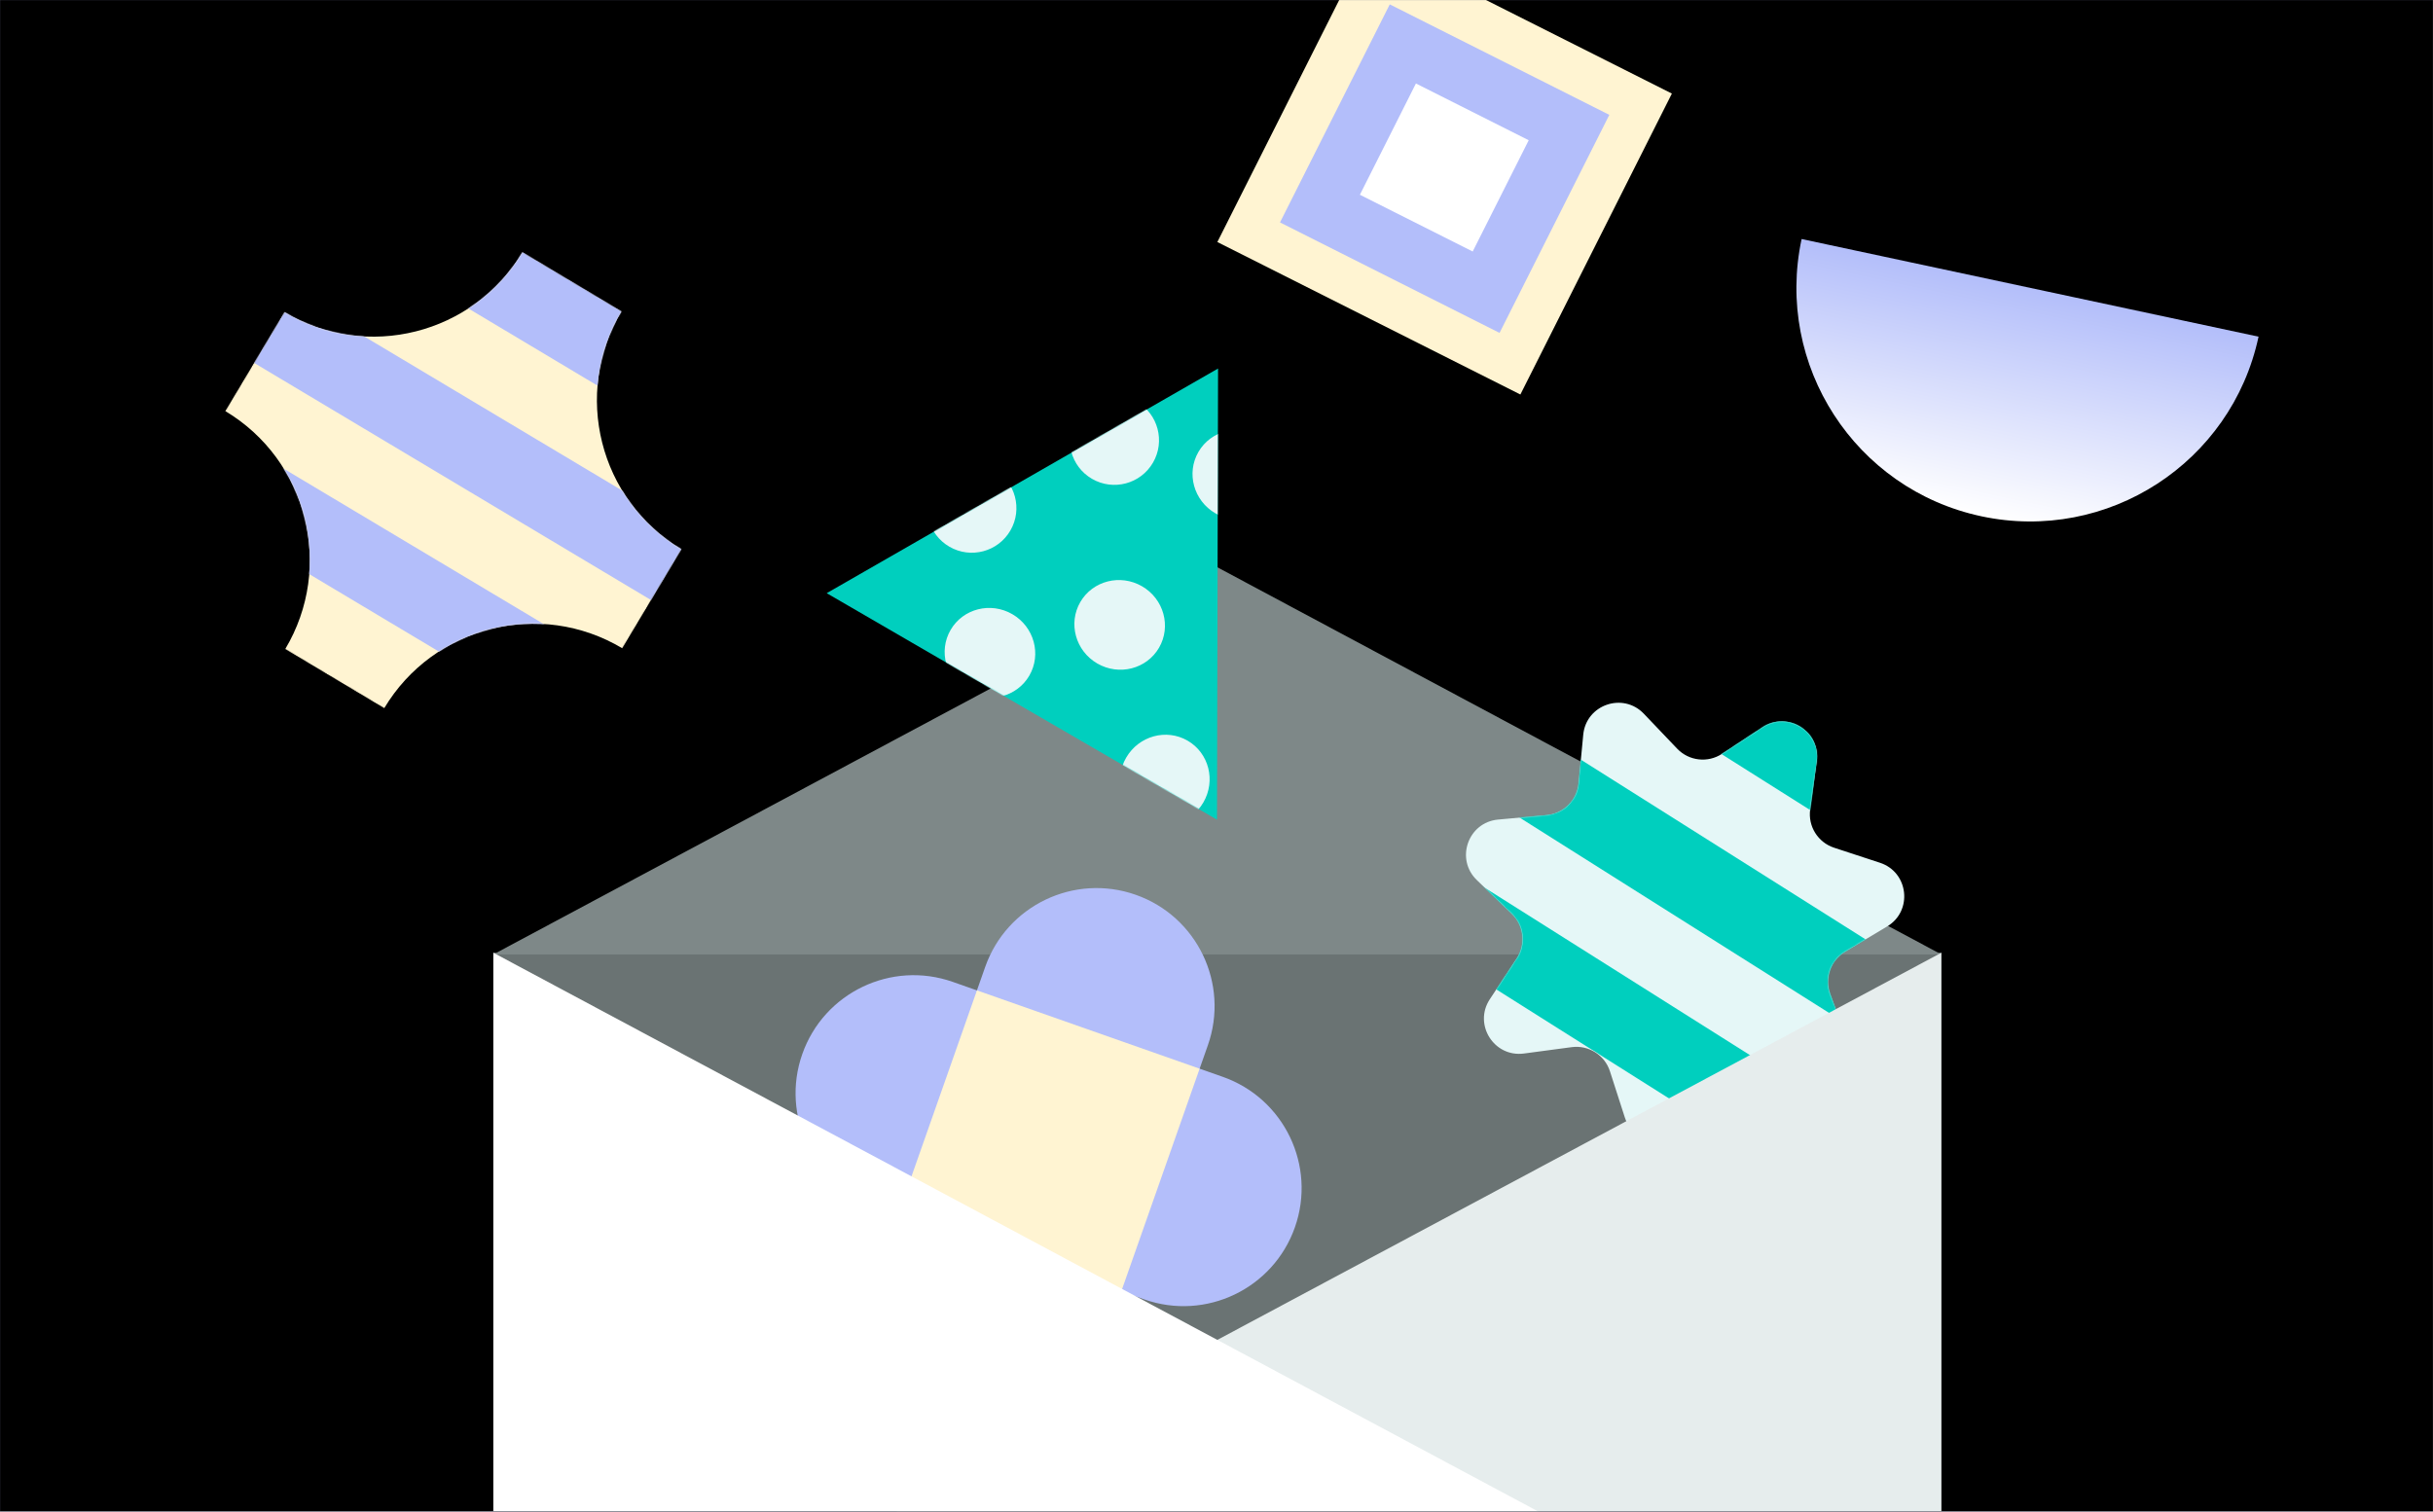 <?xml version="1.0" encoding="UTF-8"?> <svg xmlns="http://www.w3.org/2000/svg" xmlns:xlink="http://www.w3.org/1999/xlink" fill="none" viewBox="0 0 2240 1392"><rect x="0" y="0" width="2240" height="1392" fill="#333333" stroke="none"/><defs><path id="reuse-0" fill="#fff" d="M2240 0H0v1392h2240V0Z"></path></defs><g clip-path="url(#a)"><mask id="b" width="2240" height="1392" x="0" y="0" maskUnits="userSpaceOnUse" style="mask-type:luminance"><use xlink:href="#reuse-0"></use></mask><g mask="url(#b)"><path fill="#B3BEFA" d="M2240 0H0v1392h2240V0Z"></path><mask id="c" width="2240" height="1392" x="0" y="0" maskUnits="userSpaceOnUse" style="mask-type:luminance"><use xlink:href="#reuse-0"></use></mask><g mask="url(#c)"><path fill="#000" d="M2240 0H0v1392h2240V0Z"></path><path fill="#6A7373" d="M1787.35 877.363H454.202v713.047H1787.35V877.363Z"></path><path fill="#7E8888" d="m1120.78 522.388 666.57 356.525H454.201l666.579-356.525Z"></path><path fill="#FFF4D2" d="M1539.26 86.163 1260.27-54.254l-139.49 277.136 278.99 140.417 139.49-277.136Z"></path><path fill="#B3BEFA" d="M1481.66 105.765 1279.52 4.029l-101.06 200.793 202.14 101.736 101.06-200.793Z"></path><path fill="#fff" d="M1407.45 129.149 1303.6 76.882l-51.58 102.462 103.85 52.267 51.58-102.462Z"></path><mask id="d" width="585" height="585" x="125" y="150" maskUnits="userSpaceOnUse" style="mask-type:luminance"><path fill="#fff" d="m709.539 368.607-365.72-218.551L125.26 515.762l365.72 218.551 218.559-365.706Z"></path></mask><g mask="url(#d)"><path fill="#FFF4D2" d="m353.69 652.27-91.128-54.459c45.313-75.822 20.582-174.012-55.244-219.325l54.459-91.125c75.826 45.313 174.021 20.581 219.336-55.241l91.129 54.457c-45.315 75.822-20.584 174.014 55.241 219.327l-54.459 91.125c-75.825-45.313-174.021-20.581-219.334 55.241Z"></path><mask id="e" width="421" height="421" x="207" y="232" maskUnits="userSpaceOnUse" style="mask-type:alpha"><path fill="#B3BEFA" d="m353.69 652.27-91.128-54.459c45.315-75.822 20.582-174.012-55.244-219.325l54.459-91.125c75.826 45.313 174.021 20.581 219.336-55.241l91.129 54.457c-45.315 75.822-20.584 174.014 55.241 219.327l-54.459 91.125c-75.825-45.313-174.021-20.581-219.334 55.241Z"></path></mask><g fill="#B3BEFA" mask="url(#e)"><path d="m608.432 639.107-473.87-283.18-36.568 61.188 473.87 283.18 36.568-61.188ZM681.569 516.73l-473.87-283.179-37.418 62.611L644.15 579.341l37.419-62.611ZM754.706 394.355l-473.87-283.18-36.568 61.188 473.87 283.18 36.568-61.188Z"></path></g></g><path fill="#00CFBE" d="m1121.44 339.361-.98 415.477-359.339-208.585 360.319-206.892Z"></path><mask id="f" width="361" height="416" x="761" y="339" maskUnits="userSpaceOnUse" style="mask-type:alpha"><path fill="#000" d="m1121.41 339.278-.97 415.476-359.342-208.585 360.312-206.891Z"></path></mask><g fill="#E5F7F7" mask="url(#f)"><path d="M874.077 503.453c19.623 11.391 44.766 4.718 56.157-14.905 11.391-19.623 4.718-44.765-14.906-56.155-19.624-11.391-44.766-4.718-56.157 14.905-11.392 19.623-4.718 44.764 14.906 56.155ZM1051.34 754.556c19.62 11.391 44.95 4.4 56.57-15.616 11.62-20.015 5.13-45.475-14.49-56.865-19.63-11.391-44.96-4.4-56.57 15.616-11.62 20.015-5.13 45.475 14.49 56.865ZM1010.22 610.983c20.02 11.618 45.48 5.13 56.87-14.493s4.4-44.949-15.61-56.568c-20.02-11.618-45.48-5.13-56.873 14.493-11.391 19.623-4.399 44.949 15.613 56.568ZM1118.99 472.71c20.02 11.618 45.48 5.13 56.87-14.493s4.4-44.949-15.61-56.568c-20.02-11.618-45.48-5.13-56.87 14.493s-4.4 44.949 15.61 56.568ZM1005.37 440.954c19.62 11.391 44.76 4.718 56.15-14.905 11.4-19.623 4.72-44.764-14.9-56.155-19.63-11.391-44.77-4.718-56.159 14.905-11.391 19.623-4.717 44.764 14.909 56.155ZM890.801 636.668c20.017 11.619 45.477 5.13 56.868-14.493 11.392-19.622 4.4-44.949-15.616-56.567-20.016-11.619-45.477-5.13-56.868 14.492-11.391 19.623-4.4 44.949 15.616 56.568Z"></path></g><path fill="#B3BEFA" d="M1045.6 823.98c56.62 19.915 86.37 81.952 66.46 138.565l-7.6 21.594 21.27 7.48c56.61 19.911 86.37 81.951 66.46 138.561-19.92 56.62-81.96 86.37-138.58 66.46l-21.26-7.48-7.7 21.89c-19.92 56.62-81.956 86.37-138.573 66.46-56.617-19.91-86.371-81.95-66.457-138.57l7.701-21.89-22.226-7.82c-56.616-19.91-86.37-81.95-66.456-138.563 19.913-56.614 81.954-86.369 138.571-66.456l22.225 7.817 7.596-21.593c19.914-56.615 81.953-86.367 138.569-66.455Z"></path><path fill="#FFF4D2" d="m1032.35 1189.16-205.027-72.11 72.114-205.02 205.023 72.109-72.11 205.021Z"></path><path fill="url(#g)" d="M1824.07 475.414c116.17 24.832 230.48-49.213 255.32-165.381l-420.7-89.917c-24.82 116.167 49.21 230.469 165.38 255.298Z"></path><path fill="#E5F7F7" d="M1622.66 669.718c23.3-15.293 53.76 3.939 49.98 31.543l-6.06 44.135c-2.14 15.529 7.13 30.363 22.02 35.249l42.25 13.863c26.43 8.67 30.43 44.386 6.57 58.676l-38.63 23.137c-13.4 8.019-19.18 24.432-13.77 39.071l15.57 42.196c9.61 26.062-15.83 51.372-41.84 41.618l-41.89-15.698c-14.65-5.488-31.11.244-39.19 13.635l-23.14 38.397c-14.38 23.85-50.14 19.71-58.69-6.79l-13.62-42.247c-4.81-14.935-19.63-24.285-35.18-22.208l-44 5.872c-27.6 3.684-46.72-26.819-31.37-50.055l24.71-37.409c8.62-13.047 6.71-30.384-4.54-41.24l-32.19-31.055c-19.99-19.288-8.08-53.143 19.58-55.674l44.79-4.097c15.54-1.422 27.87-13.702 29.35-29.235l4.27-44.82c2.65-27.684 36.61-39.44 55.8-19.315l30.68 32.176c10.83 11.344 28.21 13.334 41.3 4.729l37.24-24.454Z"></path><mask id="h" width="405" height="405" x="1349" y="647" maskUnits="userSpaceOnUse" style="mask-type:alpha"><path fill="#00CFBE" d="M1622.66 669.719c23.3-15.295 53.76 3.938 49.98 31.542l-6.06 44.135c-2.14 15.529 7.13 30.363 22.02 35.249l42.25 13.863c26.43 8.671 30.43 44.386 6.57 58.676l-38.63 23.137c-13.4 8.021-19.18 24.432-13.77 39.072l15.57 42.195c9.61 26.062-15.83 51.372-41.84 41.619l-41.89-15.698c-14.65-5.489-31.11.243-39.19 13.634l-23.14 38.397c-14.38 23.85-50.14 19.71-58.69-6.79l-13.62-42.247c-4.81-14.935-19.63-24.285-35.18-22.208l-44 5.872c-27.6 3.684-46.72-26.819-31.37-50.055l24.71-37.409c8.62-13.047 6.71-30.383-4.54-41.24l-32.19-31.055c-19.99-19.288-8.09-53.143 19.58-55.673l44.79-4.098c15.54-1.422 27.87-13.702 29.35-29.235l4.27-44.82c2.65-27.684 36.61-39.44 55.8-19.315l30.68 32.176c10.83 11.344 28.2 13.334 41.3 4.729l37.24-24.453Z"></path></mask><g fill="#00CFBE" mask="url(#h)"><path d="m1741.63 1054.03-466.81-294.675-39.23 62.135 466.81 294.67 39.23-62.13ZM1820.08 929.755l-466.81-294.671-40.14 63.58 466.81 294.671 40.14-63.58ZM1898.53 805.486l-466.81-294.672-39.23 62.135 466.81 294.672 39.23-62.135Z"></path></g><path fill="#E6EDED" d="M1787.35 877.363 454.202 1590.41H1787.35V877.363Z"></path><path fill="#fff" d="M454.202 877.363 1787.35 1590.41H454.202V877.363Z"></path></g></g></g><defs><linearGradient id="g" x1="1869.04" x2="1824.08" y1="265.075" y2="475.415" gradientUnits="userSpaceOnUse"><stop stop-color="#B3BEFA"></stop><stop offset="1" stop-color="#fff"></stop></linearGradient><clipPath id="a"><path fill="#fff" d="M0 0h2240v1392H0z"></path></clipPath></defs></svg> 